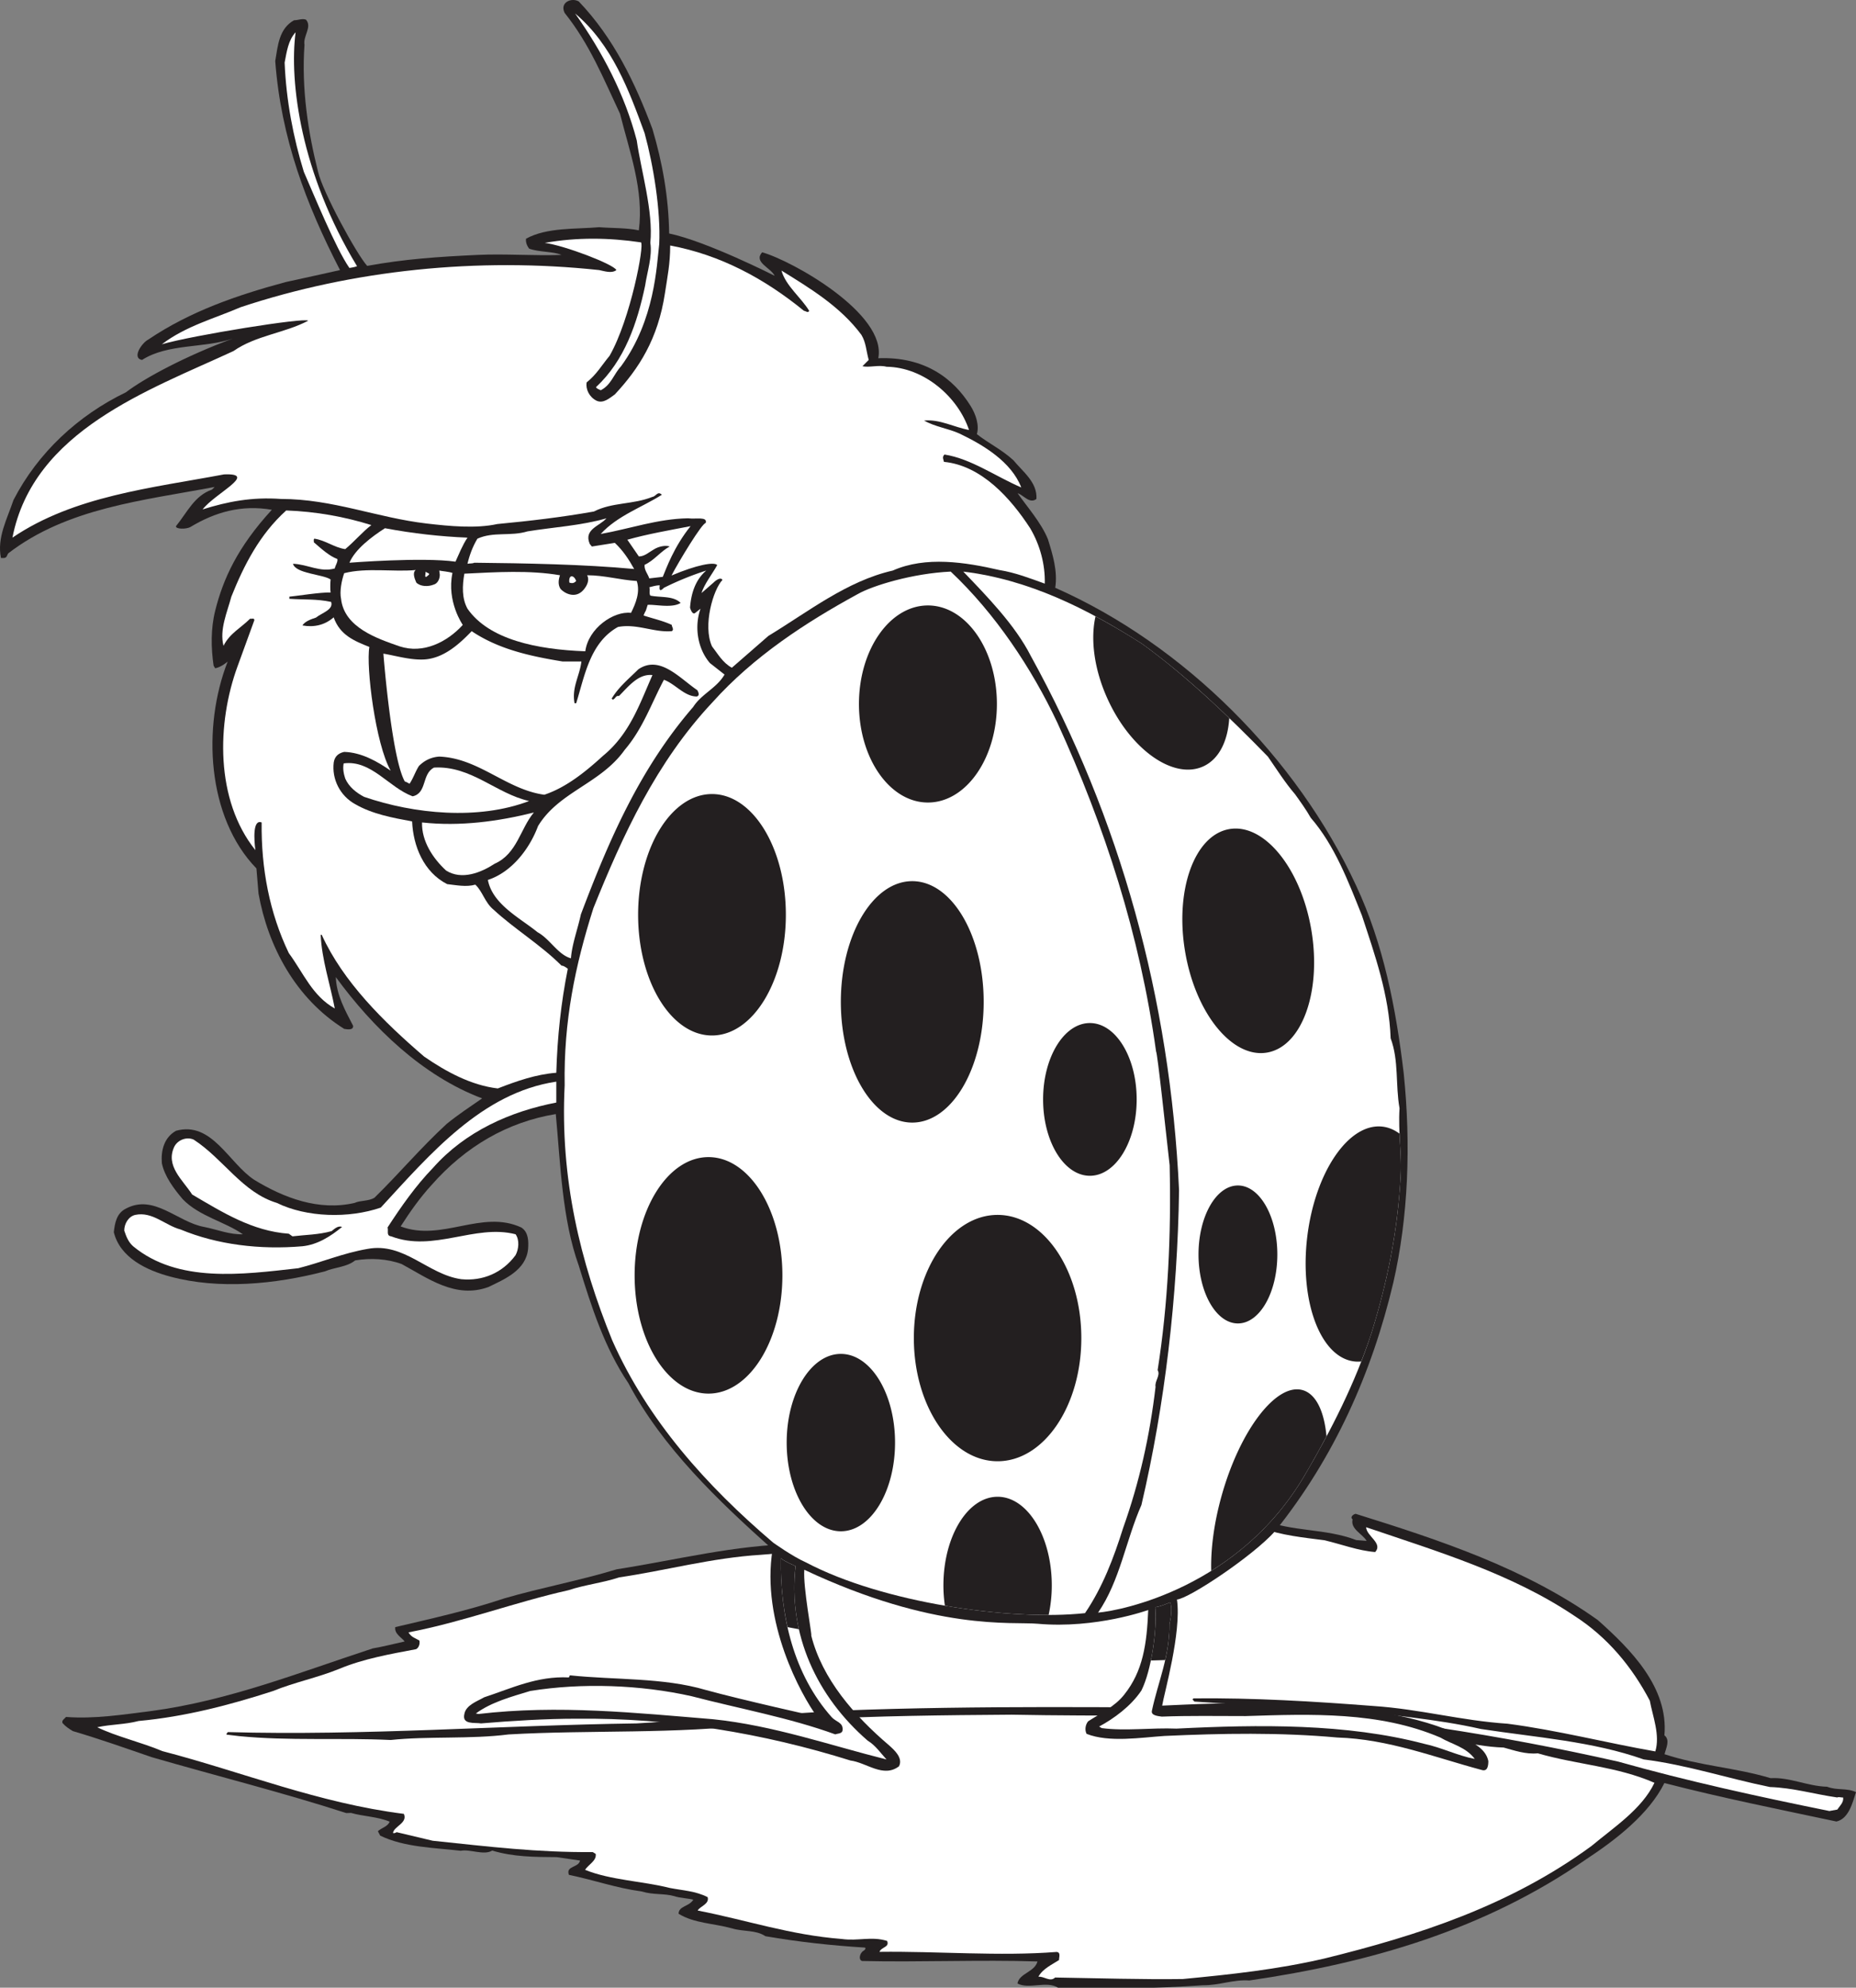<svg xmlns="http://www.w3.org/2000/svg" width="355.258" height="380.351"><rect width="100%" height="100%" fill="#808080" stroke="none"/><defs><clipPath id="a"><path d="M11 286h344.21v94.07H11Zm0 0"/></clipPath></defs><g clip-path="url(#a)" transform="translate(.051 .28)"><path fill="#231f20" d="M305.797 309.734c6.289 5.602 13.547 12.883 12.738 22.051 1.137.887.313 2.43.02 3.61 6.75 2.23 13.547 2.554 20.308 4.582 3.63-.22 7.102 1.554 10.809 1.64 1.945.75 3.695.184 5.535 1.028-.66 2.054-1.398 5.109-3.746 5.628-11.149-2.367-21.817-4.496-32.93-7.363-2.972 5.988-9.37 10.91-14.972 14.59-19.5 13.535-41.555 19.852-64.48 23.191-2.993-.23-5.794.957-8.9.918-9.48.668-18.206.696-27.718.461-2.2-1.375-5.547.371-7.762-.8.356-1.98 3.278-2.157 3.836-4.22-11.101-.355-22.476.169-33.59-.089-.683-.254-.406-1.238-.078-1.613.23-.383.945-.528.676-.95-6.387-.394-12.754-1.085-19.09-2.18-1.808-1.241-4.246-.831-6.402-1.5-3.535-.976-7.246-.96-10.215-2.796.016-1.504 2.012-1.348 2.816-2.691-.98-.274-2.484-.29-3.66-.684-1.96-.55-3.996-.207-6.148-.875-5.063-.695-9.254-2.223-13.996-3.191-.668-1.758 1.91-1.356 2.117-2.743l-4.461-.648c-4.211-.024-8.324-.043-12.34-1.258-1.582.984-4.289-.328-6.023.04-4.97-.587-10.782-.638-15.422-2.903l-.438-.836c.653-.649 1.875-.856 2.25-1.832-2.332-.98-5.039-.992-7.394-1.676l-.903.031C54 342.703 41.211 339.504 28.95 335.95c-4.887-1.683-9.96-3.48-15.062-4.98-.766-.457-1.434-.91-1.985-1.555-.16-.516.36-.777.692-1.152 5.383.418 10.965-.453 16.336-1.14 14.797-1.966 28.457-7.427 42.351-11.97 2.031-.343 4.078-.886 6.121-1.332-.547-.742-1.996-1.457-1.797-2.746 7.051-1.66 14.094-3.222 20.887-5.504 7.082-2.058 14.406-3.398 21.496-5.558 11.575-1.813 22.625-4.668 34.477-4.856 4.672-.738 9.457-.37 14.105-.812-.828-.965-2.054-1.965-2.054-3.27 3.39-1.039 6.535-.195 10.015-1.129 8.508.258 17.114-.78 26.094-.187 4.777.472 10.117.183 14.813.445-.43-.937-2.094-1.465-1.68-2.937-.285-.223-.36-.532-.04-.805 9.282.617 17.993 3.398 27.77 4.055 5.836 2.355 12.211 1.644 18.055 3.902l1.992.156c-.797-1.367-3.137-2.25-2.687-4.12-.57-.446.175-.99.582-1.06 16.257 5.07 32.492 10.442 46.367 20.34"/></g><path fill="#fff" d="M241.516 292.398c3.707 1.39 7.984 1.82 11.957 2.328 3.25.754 6.465 2.008 9.754 2.262 1.535-1.688-1.668-3.04-1.738-4.75 13.781 4.68 27.797 8.87 39.812 16.925 6.403 4.106 11.078 9.782 14.489 16.266.566 3.05 2 6.574 1.054 9.71-9.304-1.624-18.742-4.058-28.277-5.3-8.88-.586-16.832-2.805-25.613-3.387-11.668-.902-23.047-1.582-34.493-1.464l-.214.183.37.43c9.278.617 19.356 1.297 28.583 1.308 8.82 1.387 17.601 1.965 26.277 3.942 10.703 1.633 21.379 2.355 31.14 5.82 8.344 1.047 16.169 3.66 24.165 5.281 4.406.141 8.422 1.356 12.886 2 .313-.175.797.063 1.106-.015.226.922-.738 1.75-1.082 2.324l-1.527.281c-13.63-2.758-27.141-5.71-40.395-9.445-22.277-5.031-46.45-8.91-69.82-10.219-25.762-.187-52.614-.558-78.668.434l-39.407 2.465c-26.308.37-52.039 2.39-78.261 1.664-.117.191-.325.277-.239.484l2.383.285c9.559.942 19.239.285 29.031.742 7.079-.757 15.254-.125 22.547-1.062 15.618-.899 32.2-.016 47.395-1.95 3.351-.542 7.016.044 10.3-.906 12.891-.707 25.54-.832 38.587-.925 17.425.343 34.207-.063 51.593.785 8.114 1.43 15.961 1.133 23.778 2.539 6.379.496 12.32 2.762 18.824 2.965 2.062.558 4.21 1.328 6.535 1.105 7.555 2.192 15.055 2.469 22.332 5.64-2.394 5.032-7.781 8.524-12.07 12.106-15.63 11.426-33.117 17.094-51.113 21.52-9.09 2.105-17.79 3.035-27.086 3.922-7.63.11-16.336-.16-24.45-.29-.972.93-2.086-.261-3.199-.148.824-1.539 2.586-2.304 3.961-3.203-.07-.406.414-1.473-.484-1.539-10.899.86-22.754-.16-33.899-.02.375-.972 1.973-.847 1.465-2.09-3.035-.937-5.523.071-8.695-.374-9.871-.762-18.176-3.614-27.563-5.442.36-.777 2.301-1.226 1.903-2.562-2.317-1.18-4.715-1.266-7.285-1.766-5.118-1.3-11.32-1.48-16.18-3.46.68-1.052 2.238-1.731 2.039-3.052l-.574-.343c-10.637.078-19.68-1.024-30.625-2.172l-6.895-1.637c-.207.086-.422.27-.71.145.198-1.29 2.85-1.883 2.085-3.649-16.39-2.07-30.875-8.008-46.21-12.004-4.079-1.718-8.813-2.785-12.485-4.574 2.754-.59 5.254-.496 7.914-1.195 8.89-.817 17.488-3.059 25.723-5.73 4.14-1.688 8.52-2.552 12.664-4.235 4.664-1.95 9.847-2.852 14.734-3.777.52-.258.781-1.043.629-1.657-.766-.46-1.555-.62-2.086-1.562 10.484-2 20.305-5.754 30.613-8.063 3.192-1.058 6.528-1.402 9.719-2.457 8.93-1.316 17.742-3.742 27.117-4.32 3.934-.297 7.676-.711 11.594-.809 3.715-.011 7.25-.343 10.863-.363.996-1.226-.308-2.531-.926-3.582 2.97-.773 6.954-.465 10.309-1.008 9.625.043 20.102-.55 30.063.32 2.945-.472 6.066.672 8.898.391.262-.785 1.992-1.152.875-2.242l-1.195-1.395.414-.168c8.152.93 16.304 3.168 24.984 3.739"/><path fill="#231f20" d="M110.782.277c6.699 7 10.8 15.601 14.101 24.402 1.899 6.398 3.098 13 3.2 20 7.199 1.5 20.199 8.098 20.199 8.098-.801-1.598-4.098-2.598-2.399-4.5 5.73 1.601 23.899 11.77 22.23 20.27 8.837-.337 14.368 3.831 17.669 9.132 1 1.598 1.699 3.7 1.199 5.398 2.3 1.801 4.703 2.899 7 5 1.8 2.2 4.601 4.2 4.402 7.399-1.3 1-2.402-.7-3.601-1.098 1.8 2.598 4.5 5.598 5.8 8.801.899 2.898 1.899 6.098 1.399 9.297 24.703 10.902 46.3 32.601 57.601 57 5.2 11.101 7.602 23.3 9.102 35.902 1.398 13.598.898 27.5-2 40.098-4.102 17.3-11.3 33.402-22.602 47.504-4.3 4.797-16.488 12.898-18.8 13.097.902 6.301-2.5 18.133-2.832 20.301 8.164-.332 40.933-2.5 57.632 6 1.899 1.2 4.301 2.2 4.801 4.602 0 .797-.101 2.097-1.3 1.699-9-2.402-17.801-5.902-27.602-6.2-11-1-22.098-.8-33.098-.3-4.5.3-10.601 1.3-14.902-.402-.399-.797-.2-1.797.3-2.399 2.301-1.5 5.102-2.8 6.903-5.101 3.598-4.5 4.332-9.7 4.598-16.2 0 0-10 3.633-21.168 2.633-4.883-.437-19.5 1.5-44.664-10.332-.262 3.293 1.53 12.602 1.332 12.602 2.101 8.297 8.199 15.297 14.902 21 1 .898 2.7 2.398 1.898 4-3 2.297-6.199-.703-9.3-1.102-16.598-5.199-34.399-8.199-52.5-8-5.7 0-12.301.399-18.2.899-1.199-.2-3.699.3-3.199-1.797.301-1.703 2.399-2.403 3.801-3.203 5.2-1.7 10.098-4.098 16.2-3.797l.198-.403c8.602.903 17.899.403 26 2.801 6.899 1.899 21.301 5.102 21.301 5.102-3-4.102-10.77-18.102-8.5-32-10.402-9.301-21.101-19.504-27.601-31.801-4.598-6.8-7.098-14.703-9.5-22.5-3.2-8.902-3.5-19.402-4.399-29-9.199 1.5-17.3 6.2-23.8 13.598-2.2 2.402-4.102 5.101-5.899 7.902 7.898 3 15.5-3.3 23.098.2 1.402.898 1.402 2.698 1.3 4.097-.398 4.101-4.5 5.8-7.601 7.3-6.297 2.301-11.598-1.699-16.598-4.398-2.699-1-5.902-1.199-8.902-.699-1.598 1.297-3.899 1.297-5.797 2.098-9.602 2.5-20.3 3.5-29.602 1-4.5-1.2-9.601-3.598-10.8-8.5.199-1.7.5-3.598 2.3-4.5 5.399-2.899 9.899 2.601 15 3.5 2.5.5 4.899 1.5 7.399 1.402-3.399-2.402-8.297-3.402-11.5-6.703-1.7-2-3.5-4.399-4-6.899-.2-2.398.402-4.898 2.703-6.199 6.898-1.902 10.098 6.2 15 9.399 5.598 3.402 12.297 6 19.2 4.402 1-.5 2.698-.3 3.8-1 4.797-4.703 8.797-9.5 13.797-14.102 2.203-1.8 4.5-3.3 6.8-4.898-11.398-4.3-20.898-13.5-28-23.203.102 3.402 1.801 6.402 3.301 9.3.102.903-1.101.7-1.699.602-9.3-5.8-14.601-15.8-16.402-25.902l-.399-4.797c-9.5-9.8-10.398-27.102-5.5-39.602 0 0-1.132 1.051-2.398 1.301l-.3-.5c-.5-3.402-.552-7.094.3-10.5 1.516-6.082 4.266-12.168 10.848-19.332-5.801-1-10.848.43-15.649 3.332-.8.399-2.8.399-2.699-.199 2.2-2.703 3.5-5.8 6.898-7l.5-.5c-13.699 2.598-28.199 4-39.5 12.7-.3.398-.199.8-.8.898H.184c-.8-3.899 1.2-7.5 2.398-11.098 4.7-9.102 12.399-16.203 21.5-20.602 3.7-2.8 11.45-6.949 20.5-10.3-5.398 1.902-12.398.902-17.398 4.101-2.027-.375 0-3.3 1.2-3.902 8-5.399 17-8.5 26.3-11 3.297-.7 10.398-2.297 10.398-2.297-6.5-12.602-11.3-25.3-12.398-40 .5-2.902.7-6.203 3.598-7.8.8 0 1.601-.403 2.3-.102 1.2 1.402-.601 3.101-.3 4.8-.598 8.399.699 16.801 2.601 24.301.899 3.899 7.399 15.8 9.399 18 7.101-1.3 13.586-1.75 21.199-2.101 5.305-.243 10.703.199 16 0-1.7-.7-4.297-.5-6.2-1.2-.3-.398-.699-1.101-.597-1.898 4-2.203 9.5-1.8 14-2.203 2.5.203 5.2.101 7.598.601 1-7.699-1.801-15.101-3.598-22.3-3.203-6.801-5.8-13.301-10.602-19.301-1-2 1.301-3 2.7-2.2"/><path fill="#fff" d="M58.157 32.878c1.8 4.098 6.125 14.7 8.726 18.399 0 0 1.051-.149 1.461-.336-10.812-17.813-13-35.375-11.762-44.762-1.398 1.5-1.699 3.7-2.101 5.797.3 7.3 1.676 14.402 3.676 20.902m64.527 13.5c.7.399-1.984 14.668-6 21.7-1.5 1.8-2.5 3.6-4.402 5.1-.2 1.298.5 2.798 1.902 3.5 1.297.599 2.5-.5 3.5-1.202 4.598-4.93 8.266-10.598 9.598-19.399.484-3.203 1-5.617 1-9.101 9.601 1.8 18 6.3 25.601 12.5.301 0 .801.5 1 0-1.5-2.5-4.5-4.797-5.3-7.7 5.5 3.403 11.3 6.903 15.3 12.301.899 1.5.899 3 1.399 4.801l-1.2 1.2c1.301.3 3.102-.301 4.602.1 7.2.099 13.7 5.798 15.797 12.099-2.797-.5-5.598-2.098-8.598-1.801 2.098 1.203 4.598 1.5 6.801 2.5 4.598 2.203 9.898 5.402 11.797 10.3-4.899-2.097-9.598-5.5-14.7-6.3-.5.5-.199.902-.097 1.402 7.2.7 12.797 7 16.5 12.7 1.898 3.199 2.898 7 2.797 10.601-2.797-1-5.598-2.102-8.7-2.602-6.5-1.5-14.097-2.699-20.398.102-8.8 2-16.199 7.898-23.8 12.5l-7 6.098c-1.801-1-2.7-2.7-3.801-4.098-1.801-4 .25-10.883 2-12.703-.301-.598-1.2 0-1.7.5l-2.3 2c.5-1.7 2.199-3.848 3-5.348-.582-.668-3.934-.035-8.75 2 1.402-2.699 5.851-10.05 6.55-10.05.368-1.282-1.8-.7-3.398-.9-5.8.099-11.102 2.001-16.703 3.001 3.203-3.5 7.902-5.102 11.703-7.5-.8-.8-1.102.297-1.8.398-3.7 1.5-7.7 1-11.2 2.801-6.203 1.098-12.203 1.8-18.5 2.399-4.102.902-9.203.402-13.5-.098-9.5-1.102-18-4.703-27.902-4.703-5.598-.399-10.2.5-15 2 2.402-3.098 10.75-6.973 4.101-6.7-13.8 2.602-28.699 4.102-40.5 12.102 4-20.5 26.098-28.2 42.301-35.7 4.297-3 9.7-3.401 14.297-5.8-.399-.7-22.2 2.8-28 4.5 4.601-3.5 10-4.902 15.101-7.101 21.399-7.098 45.301-9.598 68.602-7.098 1 .2 2.398.7 3.297 0-.5-1.102-9.899-4.703-13.7-5.203 6.2-1.098 12.301-1 18.403-.098"/><path fill="#fff" d="M124.48 46.476c.403 2.601-.597 5.5-1 8.203-1.5 7.098-3.898 14.297-9.398 19.398.2.399.602.399.899.602 2-1 2.5-3.102 3.902-4.602 6.48-8.867 6.801-19.175 7.301-23.375.297-6.398-1.102-15.023-2.8-21.226-3-8.2-6.2-16.899-13.302-22.899 5.301 7.5 9.5 15.5 11.801 24.301.801 5.7 3.2 13.598 2.598 19.598m-53.399 54c-1.601 1.203-3.3 3.203-5 4.601-2.101-.3-3.8-1.699-5.898-2-.203.102-.102.399-.102.7 1.399 1.199 2.899 2.601 4.5 3.199.102.601-.398 1.203-.5 1.8-2.8.801-5.199-.8-8-.898.5 1.899 5.7 2 7.2 3-.082.668-.082 2.082 0 2.5-1.832-.082-6.7.7-7.899.8v.4c2.801.199 5.2 0 8 .6.5 1.5-1.8 2.099-2.902 3-.899.298-2.098.7-2.598 1.5 2.2.4 4.281-.05 5.985-1.55 1.199 3.399 3.914 4.5 6.832 5.668-.668 3.75 1.168 18.582 4.082 23.68-2.598-1.797-5.598-3.5-8.899-3.598-.902.2-1.789.688-2 2-.402 3.2 1.2 6.399 4.098 8 3.3 1.899 7.101 2.598 10.902 3.3.2 4.7 2.2 9.7 6.7 12 1.8.2 3.699.599 5.398.099 1.402 1.3 1.8 3.402 3.5 4.8 4 3.7 9 6.7 13 10.7.402 0 .8.3 1.203.601-1.3 6.5-2 13-2.203 19.899-3.899.3-7.598 1.601-11.2 3-5.097-.598-9.898-3.2-14.097-6.098-7.8-6.703-15.5-14.3-19.602-23.3h-.199c.2 4.698 1.801 9.398 2.7 14.097-4.301-2.399-6-6.797-8.801-10.598-3.7-7.699-5.301-16.199-5.2-25-1.714-.668-1.464 3.25-1.199 5.301-7.699-9.602-7.402-24.3-3.402-35.203l3.203-8.797c0-.5-.5-.203-.8-.3-1.802 1.8-3.903 2.8-5.102 5.198-.801-3.101.699-6.398 1.5-9.398 2.402-6 5.402-11.902 10.5-16.5 5.699.2 11.199 1.2 16.3 2.797m45-1.297c-1.3 1.5-4.398 2.098-3.199 4.898l.399.5 4.402-.699c1.598 1.5 2.7 3.2 3.7 5-9.602-.902-21-1.101-30.602-1.199-.399.2-.899.098-1.301.2.402-1.7 1-3.302 1.902-4.802 3.098-1.398 6.301-.398 9.598-1.398 4.902-.8 10.3-1.102 15.101-2.5m16.102 1.5c-3.234 4.031-4.652 8.117-5.32 9.7l-2.582.3c-.301-.902-1-1.602-.899-2.602 1.801-.8 3.098-2.601 4.801-3.5-.8-.3-2.203 0-3.102.602-.898.5-1.699 1.297-2.8 1.297l-2.2-3.2c3.899-1.097 8-1.8 12.102-2.597"/><path fill="#fff" d="M89.48 102.878c-1 1.5-1.597 3.098-2.296 4.598-6.3-.899-20.3.203-20.3.203 1.097-2.602 4.3-5 6.8-6.602 5.297 1 10.7 1.602 15.797 1.801m-9.899 6.199c-.699.5-.199 1.7.102 2.399.797.8 2.297.8 3.297.402.8-.2 1.203-1.101 1.203-1.902l-.102-.797c.536.117 1.786.2 2.524.453-1.156 5.496 1.976 9.945 1.976 9.945-3 3.301-7.601 5.602-12.101 4.102-4.297-1.5-10.598-3.602-11.2-9.102-.3-1.398.102-3.5.602-4.898 4.301-1.102 9.399-.203 13.7-.602"/><path fill="#fff" d="M135.184 109.179c-2.102 1.797-2.902 4.398-3.102 7.098 0 0 .399 1.5 1 1l1-.801c-1.199 3.402-.601 7.601 1.801 10.402l2.801 2.2c-1.5 2.601-4.402 3.699-6 6.199-10.3 11.902-16.203 25.699-21.5 39.699-.602 2.8-1.703 5.703-1.902 8.402-2.5-.699-4-3.699-6.399-5-3.3-2.699-8.601-5.3-9.5-10 4.598-1.5 8-6 9.598-10.3 4-6.602 12-8.102 16.601-14.602 3.5-4.098 5.102-8.899 7.5-13.399 2.2.801 3.899 3.2 6.301 3.2.598-.2.301-.801.098-1.2-3.398-2.3-7.2-6.8-11.297-4-1.703 1.7-3.8 3.399-5.101 5.602l.199.2c.601-.2.5-.802 1.199-.7 1.8-1.8 3.703-4.3 6.402-4-2.402 5.398-4.3 11.2-9.402 15.398-3.398 3.102-7.098 6.102-11.297 7.5-7.3-1-12.5-7-20.101-7.3-1.5.101-2.801.699-3.899 1.8-.703 1.102-1.101 2.399-1.8 3.399-.477-.285-1.079-.578-.852-.348-2.598-4.402-4.149-24.55-4.149-24.55 2.399.398 5.301 1.3 8 1.101 3.598-.3 6.5-2.902 8.899-5.402 5.199 3.5 11.3 4.8 17.402 5.8h3.598c-.301 2.7-1.899 5-1.301 8h.3c1.602-5.101 2.602-11.601 8-14.601 3.602-.7 6.903 1.101 10.302.8.5-.3 0-.8 0-1.199-1.7-.8-3.602-1.199-5.399-1.8.598-1.48.18-.067.785-2.032 1.48-.117 4.59.684 6.313-.367-1.399-1.402-3.801-1-5.801-1.402-.297-.5 0-1.098-.2-1.598.669-.168 1.376-.387 2-.37-.167 1.12.169 1.12.802.468a57.501 57.501 0 0 1 8.101-3.297"/><path fill="#fff" d="M181.98 109.378c8.5 8 15.5 18.5 20.403 28.899 9.098 19.902 15.801 40.601 18.899 62.902.3.5 1.8 14.797 2.601 21.797.301 13.402-.3 26.5-2.3 39.203.601 1-.602 2.098-.399 3.2-1.102 9.398-3.102 18.3-6.203 27-1.797 5.698-3.899 11.3-7.297 16.3-14.234 1.531-38.734-1.969-53.402-9.7-2.668-1.183-6.301-3.8-6.301-3.8-12.797-10.902-24-23.402-30.797-38.703-6.102-15-10-30.899-9.102-48.797-.199-12.3 2-22.902 5.5-33.902 5.602-13.899 12-27.899 22.801-39.399 7.899-8.8 17.899-15.3 27.801-20.7 2.816-1.608 10.504-3.968 17.797-4.3m-100.001.699c-.198.102-.398.5-.597.2l.098-.899c.203.3 1 .3.5.7m25.203-.001c-.3.899-.402 1.801.098 2.602.668.781 2.808 2.035 4.402.2.7-.802 1.2-1.903.7-2.802 3.3 0 6.3.899 9.5 1.102.699 2.098-.2 4.297-1.102 6.098-3.301-.399-8.168 2.933-8.75 7.351-9.328-.344-18.45-2.25-22.551-8.152-1.098-2-1-4.399-.598-6.7 6.098-.3 12.5-.699 18.301.301"/><path fill="#fff" d="M218.582 123.179c8.7 6.297 16.801 14.098 24.102 21.598 1.598 2.3 3.297 5 5.2 7.199 1 1.402 2.097 2.902 3 4.5 4.597 5.3 7.198 12.203 9.8 18.703 2.5 7.598 5.2 15.2 5.5 23.5 1.598 4.297.898 8.898 1.7 13.398-.302 4.602.5 8.899.198 13.301-.601 10.5-2.601 20.2-5.601 29.8-3.098 9.5-7.707 18.556-12.797 27.2-12.57 21.332-34.902 25.801-39.5 26.2 4.2-6.098 5.297-13.801 8.297-20.598 4.5-19.203 6.902-39.801 7.203-60.203-1.703-36.7-11.3-71.301-28.402-102.301-3-5.899-8.399-11.399-12.899-16.098 12.5 1.5 23.7 7.098 34.2 13.801m-108.301-12c-.399.398-.7.5-1.301.297-.2-1.598.902-1.5 1.3-.297M78.98 152.378c2.802-.601 1.704-4.3 4.102-5.5 7.102-.402 11.899 5 18.2 6.399-9.7 3.699-22 2.5-31.598-.801-1.5-.797-2.902-1.899-3.602-3.5-.3-.899-.5-1.899-.3-2.899 5.3-.699 8.601 4.602 13.199 6.301m15.703 12.899c-2.602 1.699-6.3 3.199-9.3 1.3-2.5-2.3-4.7-5.601-4.602-9.199 7.3.801 14.601-.199 21.402-1.902-2.602 3.101-3.203 7.902-7.5 9.8m11.796 45.7c-8.796 1.703-17.398 5.5-23.597 12.5-3.3 3.402-6.101 7.402-8.699 11.402.2.598-.3 1.598.7 1.7 8.097 3.101 16-2.399 23.8-.399.797 1.098.598 2.898 0 4-2.5 3.398-6.3 5-10.402 4.598-6.399-.899-10.899-7.098-17.899-5.801-4.699.8-8.902 2.601-13.3 3.703-10.7 1.2-23 2.898-31.602-4.203-.899-.797-1.297-1.797-1.7-3 0-1.297.801-2.7 2.102-3 3.301-.7 5.7 2 8.7 2.8 7 2.903 15.199 3.903 23.3 3.2 2.899-.297 5.399-1.899 7.598-3.7-.797-.3-1.5.403-2 .801-2.5.7-5 .7-7.5 1l-.7-.5c-7-.5-12.699-4.101-18.5-7.5-1.8-2.8-5.199-5.5-3.398-9.199.7-1.3 2.399-1.902 3.7-1.3 5.699 3.699 9.3 10.101 15.898 12.101 5.703 2.797 13.8 3 19.902.898 9.399-10.199 19.399-22 33.598-24.101v4m45.801 88.703c-1.5 13.098 4.101 25 13.8 33.398 1.5.903 2.5 2.403 3.602 3.602-10.8-2.7-21.602-6.5-33.203-7.7-14.7-1.202-29.598-2.8-44.899-1l-.5-.1c3-2.2 6.801-3.2 10.399-4.302 9.902-1.597 21.101-1.199 30.902 1 9.2 2.403 18.7 4.102 27.5 7.301.5-.2 1.399-.101 1.399-.898.101-1.403-1.301-1.5-2.098-2.403-7.203-8.097-9.902-19.199-9.703-30.398.383.45 2.8 1.5 2.8 1.5m71.563 11.011c.063 6.313-2.187 11.126-3.363 16.688-.188.903 1.203 1 1.902 1.102 5.301-.203 10.399-.102 16-.102 12.598-.398 25.598-.898 37.301 4.102 2.2 1.297 4.898 1.797 6.598 4.097-3.2-.597-6.399-2.199-9.7-2.898-14.898-3.902-31.5-3.7-47.398-2.902-4.703-.2-9.8.5-14.3-.098l-.5-.3c2.8-1.5 6.097-3.9 8.097-6.9 1.902-3.8 3.035-11.636 2.633-15.933 1.168-.168 2.355-.75 2.855-.918.438.75.164 3.176-.125 4.063"/><path fill="#231f20" d="M174.614 214.812c7.55 0 13.672-10.344 13.672-23.102 0-12.754-6.121-23.097-13.672-23.097-7.547 0-13.668 10.343-13.668 23.097 0 12.758 6.12 23.102 13.668 23.102m16.336 64.804c8.851 0 16.027-10.554 16.027-23.57 0-13.02-7.176-23.57-16.027-23.57-8.852 0-16.028 10.55-16.028 23.57 0 13.016 7.176 23.57 16.028 23.57m-55.336-12.945c7.812 0 14.144-10.129 14.144-22.625s-6.332-22.629-14.144-22.629c-7.809 0-14.14 10.133-14.14 22.63 0 12.495 6.331 22.624 14.14 22.624m.668-68.527c7.812 0 14.14-10.344 14.14-23.098 0-12.758-6.328-23.101-14.14-23.101-7.809 0-14.14 10.343-14.14 23.101 0 12.754 6.331 23.098 14.14 23.098m41.332-44.578c7.293 0 13.203-8.442 13.203-18.856 0-10.414-5.91-18.855-13.203-18.855-7.29 0-13.2 8.441-13.2 18.855s5.91 18.856 13.2 18.856m64.89 47.851c6.68-1.117 10.485-11.597 8.508-23.41-1.98-11.812-8.996-20.48-15.672-19.363-6.675 1.12-10.484 11.601-8.504 23.414 1.977 11.812 8.996 20.48 15.668 19.36m-33.89 23.573c4.949 0 8.957-6.543 8.957-14.613s-4.008-14.613-8.957-14.613c-4.946 0-8.953 6.543-8.953 14.613s4.007 14.613 8.953 14.613m59.468.387c.192-2.82-.066-5.601-.195-8.445-.988-.735-2.07-1.203-3.234-1.344-6.461-.785-12.918 8.637-14.426 21.043-1.504 12.406 2.516 23.098 8.977 23.883.449.055.898.055 1.343.012a97.003 97.003 0 0 0 1.934-5.348c3-9.602 5-19.3 5.601-29.8M249.325 266c-5.008-1.415-11.938 7.597-15.47 20.128-1.48 5.25-2.128 10.281-2.015 14.461 6.344-3.953 12.86-9.754 17.844-18.21a205.304 205.304 0 0 0 4.223-7.532c-.438-4.777-2.004-8.121-4.582-8.848m-37.321-132.246c4.426 9.715 12.621 15.488 18.309 12.899 3.02-1.375 4.707-4.84 4.98-9.235-5.261-5.058-10.843-9.992-16.71-14.238a136.512 136.512 0 0 0-8.887-5.238c-.996 4.336-.29 10.113 2.308 15.812M160.95 293.015c5.726 0 10.37-7.598 10.37-16.969 0-9.375-4.644-16.973-10.37-16.973-5.727 0-10.371 7.598-10.371 16.973 0 9.371 4.644 16.969 10.37 16.969m30.001-6.605c-5.727 0-10.371 7.597-10.371 16.968 0 1.336.105 2.63.28 3.875 6.938 1.192 13.86 1.793 19.86 1.774.383-1.77.602-3.664.602-5.649 0-9.37-4.645-16.969-10.371-16.969m46-33.164c4.164 0 7.543-5.91 7.543-13.199s-3.38-13.2-7.543-13.2c-4.168 0-7.543 5.911-7.543 13.2 0 7.29 3.375 13.2 7.543 13.2m-84.668 46.433s-2.414-1.05-2.801-1.5c-.078 4.469.312 8.922 1.262 13.176.703.133 1.421.265 2.175.402a36.242 36.242 0 0 1-.636-12.078m71.562 11.011c.29-.886.563-3.312.125-4.062-.5.168-1.687.75-2.855.918.25 2.649-.09 6.633-.828 10.195.921-.023 1.836-.05 2.742-.085.496-2.18.844-4.454.816-6.965"/></svg>
